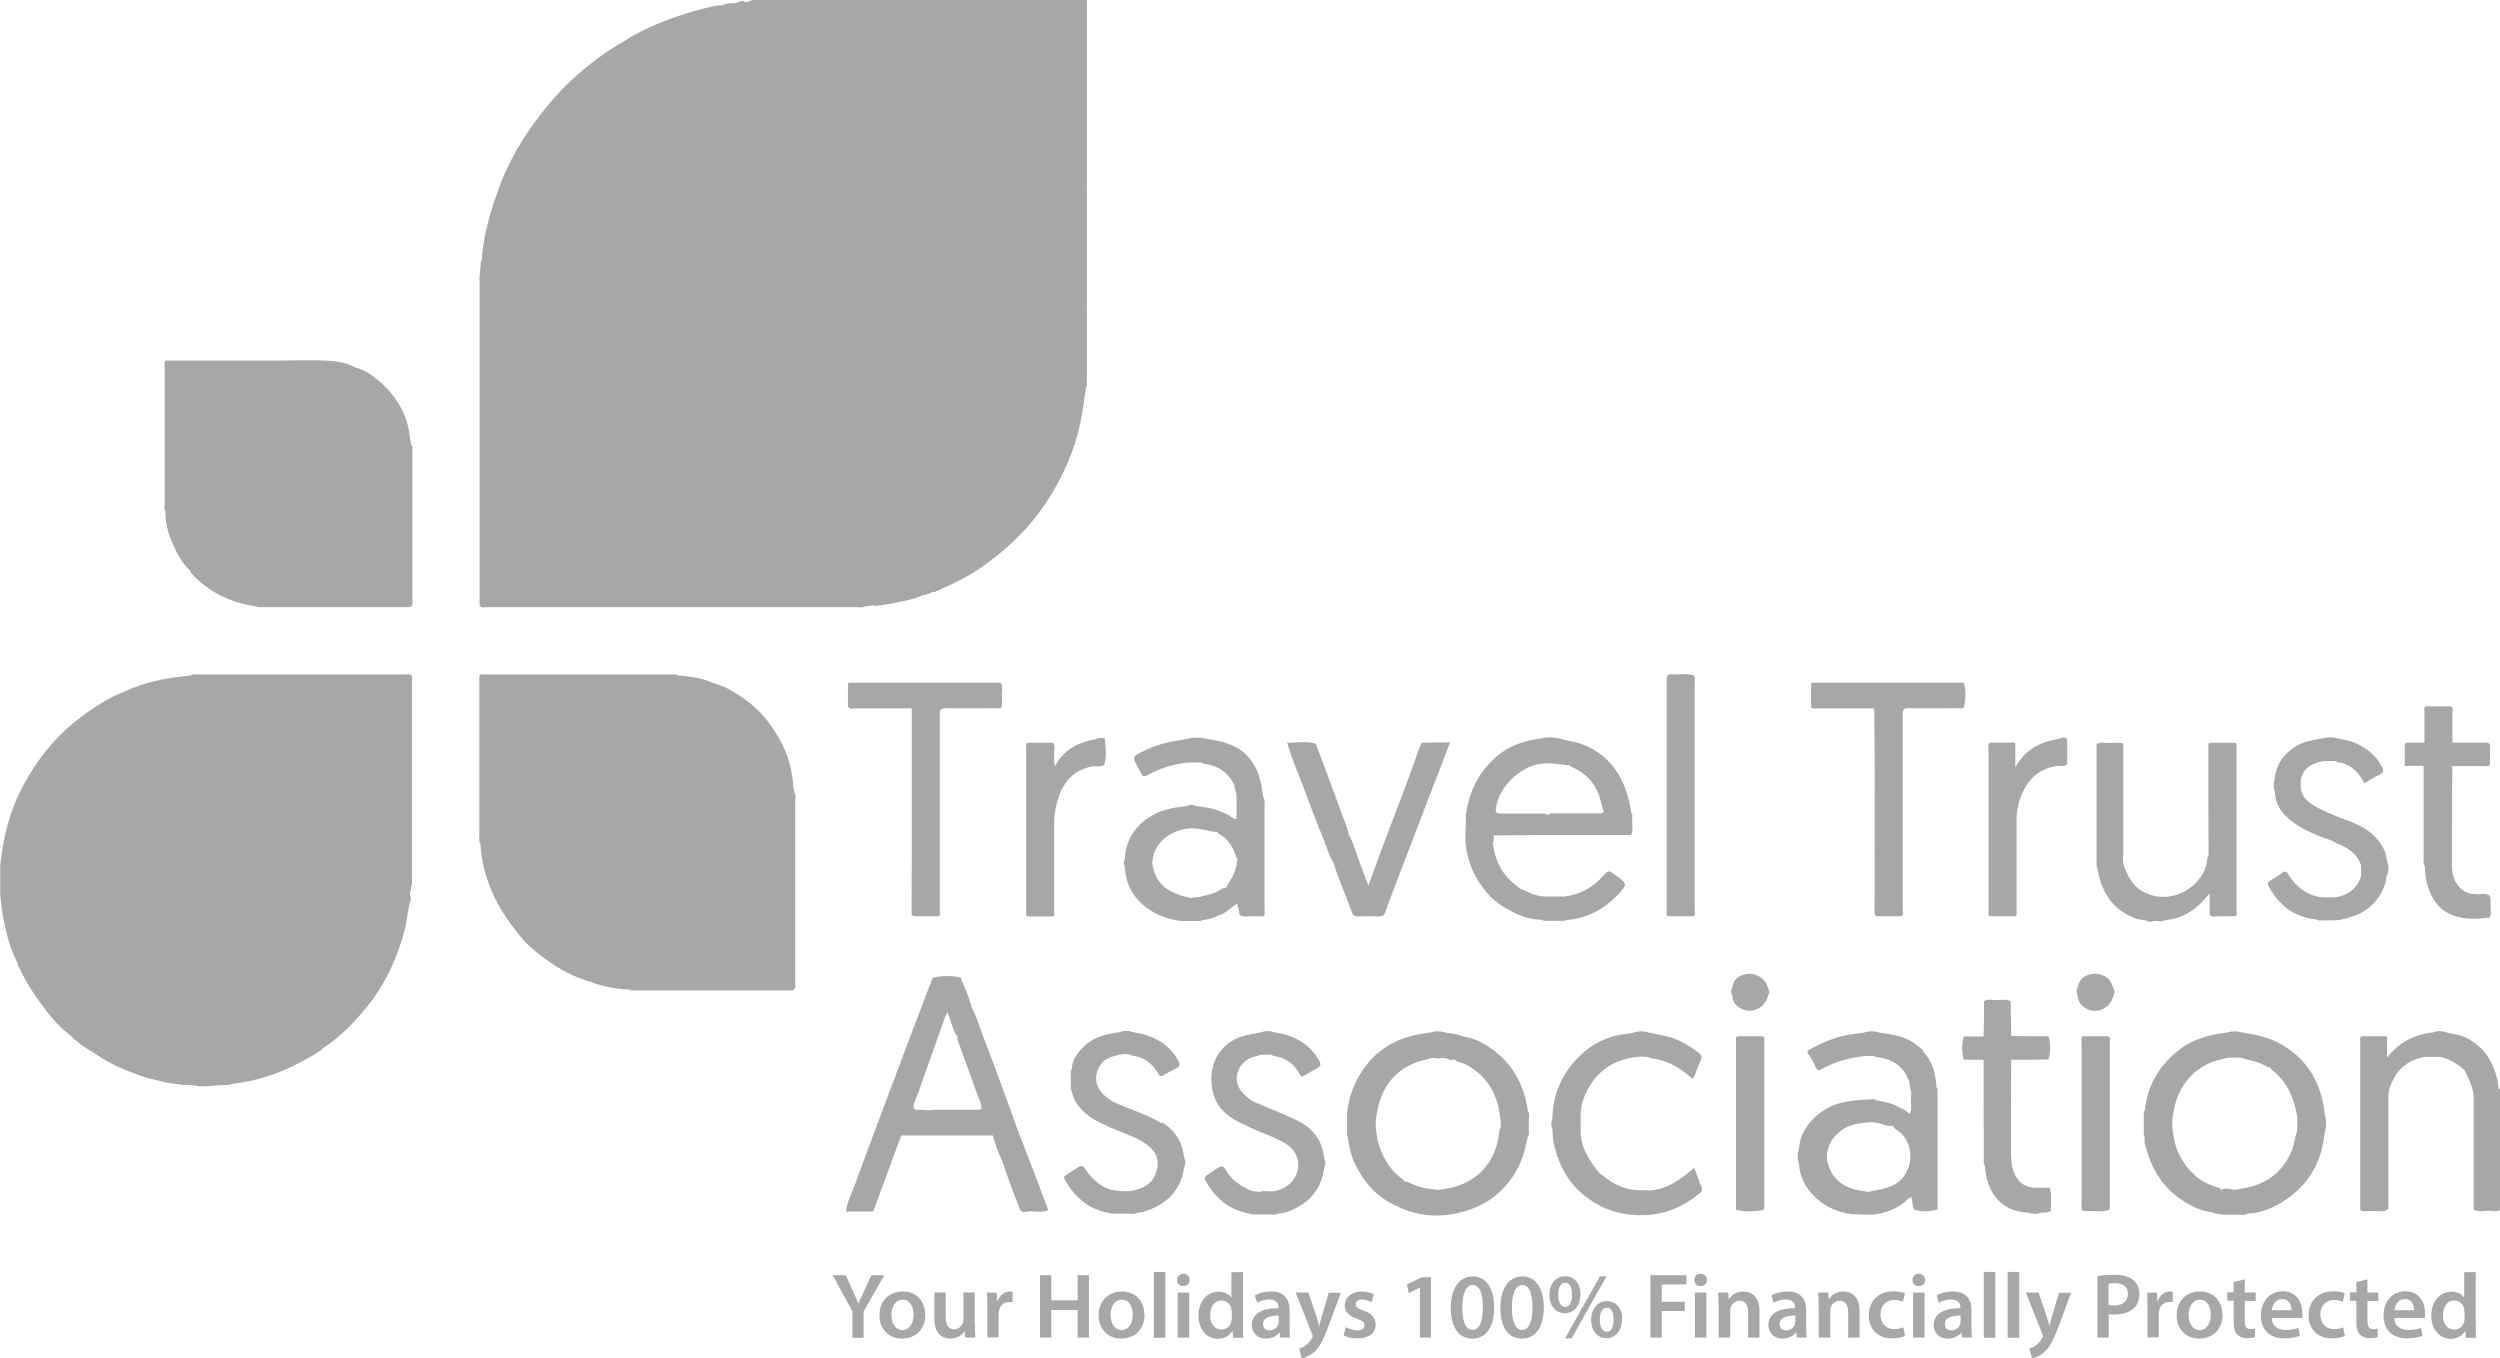<?xml version="1.0" encoding="UTF-8"?><svg id="Layer_1" xmlns="http://www.w3.org/2000/svg" viewBox="0 0 121.47 65.99"><defs><style>.cls-1{fill:#a7a7a8;}</style></defs><g><path class="cls-1" d="m65.97,44.53c.34-.01.68-.02,1.03,0,.18,0,.26-.07.31-.22.22-.6.44-1.19.67-1.79.81-2.11,1.62-4.22,2.43-6.33.09-.12,0-.12-.08-.12-.41,0-.82.01-1.24.02-.07.12-.13.24-.17.37-.22.63-.44,1.26-.68,1.88-.38,1-.76,2.01-1.14,3.01-.2.54-.39,1.08-.61,1.67-.16-.41-.3-.76-.43-1.12-.17-.44-.28-.9-.51-1.32-.09-.41-.27-.79-.41-1.19-.39-1.09-.8-2.17-1.21-3.26h0c-.45-.13-.91-.05-1.37-.04-.04,0,0,.06.01.09.21.75.54,1.46.81,2.19.29.8.59,1.59.92,2.38.16.4.27.82.5,1.2.25.81.61,1.59.89,2.39.04.13.13.19.28.18Z"/><path class="cls-1" d="m51.44,38.7c.28-.75.74-1.27,1.57-1.45.22-.05.46.05.65-.1,0,0,0,0,0,0h0c.09-.36.09-.72.03-1.07,0-.06,0-.11,0-.17,0,0-.01,0-.02,0,0-.02,0-.04,0-.05-.13,0-.27-.04-.4.05-.86.14-1.58.5-2,1.31-.11-.21-.02-.43-.05-.64-.02-.16.07-.34-.06-.49-.41,0-.83,0-1.24,0-.1.07-.06.17-.06.26,0,2.64,0,5.28,0,7.92,0,.09-.04.19.06.26.41,0,.83,0,1.24,0,.08-.03.06-.11.06-.17,0-1.39,0-2.78,0-4.16v-.28c0-.41.09-.81.23-1.2Zm-1.49-2.56s-.03,0-.04,0h0s.03,0,.04,0Z"/><path class="cls-1" d="m56.44,54.58c-.74-.46-1.58-.68-2.36-1.05-.08-.06-.17-.11-.25-.17-.62-.43-.75-1.1-.32-1.68.23-.3.58-.35.91-.44.17-.04.34-.03.51,0,.02.02.05.04.07.05.58.07,1,.37,1.28.88.06.12.14.15.28.06.19-.12.39-.22.59-.32.17-.09.2-.19.1-.38-.48-.86-1.27-1.24-2.2-1.38-.21-.08-.42-.08-.63,0h0c-.74.08-1.43.28-1.93.88-.22.26-.4.54-.41.89-.07.11-.06.23-.05.35,0,.09,0,.19,0,.28,0,.12,0,.23,0,.35.07.25.13.49.28.71.34.5.82.81,1.37,1.04.13.07.26.13.4.19.56.25,1.15.41,1.65.78.36.27.57.62.51,1.05-.1.7-.49,1.03-1.24,1.19-.21.03-.43.03-.64,0-.12-.03-.24-.01-.36-.05-.57-.17-.96-.54-1.27-1.01-.1-.16-.19-.19-.34-.09-.2.13-.41.25-.6.39-.05.04-.13.07-.07.18.25.48.59.88,1.03,1.2.38.28.82.4,1.28.49.12,0,.23,0,.35,0,.17,0,.34,0,.51,0,.12,0,.24.04.35-.05.09-.01.19,0,.28-.03,1.09-.32,1.83-.97,2.01-2.14.08-.17.08-.34,0-.52-.08-.74-.44-1.31-1.07-1.7Z"/><path class="cls-1" d="m64.36,56.34c-.03-.17-.06-.35-.11-.52-.19-.69-.67-1.12-1.29-1.41-.65-.31-1.32-.57-1.98-.85-.22-.1-.39-.25-.56-.42-.58-.56-.33-1.39.27-1.7.18-.09.39-.13.58-.19h.52s.08.06.12.06c.57.08.98.39,1.24.89.06.12.11.13.2.07.17-.1.34-.2.51-.29.36-.19.37-.23.17-.56-.5-.78-1.24-1.15-2.13-1.26-.21-.08-.42-.08-.63,0-.21.04-.42.08-.63.12-1.3.26-1.99,1.36-1.73,2.69.17.89.82,1.38,1.62,1.7.04.02.08.05.12.07.57.28,1.19.46,1.74.78.44.26.7.62.69,1.1-.01.69-.58,1.18-1.24,1.27-.23.01-.47-.06-.7.04-.1-.08-.22-.02-.33-.07-.52-.22-.98-.52-1.26-1.03-.11-.2-.24-.17-.39-.08-.17.11-.34.23-.51.34-.11.07-.14.16-.07.28.24.45.56.83.97,1.13.39.28.84.41,1.3.51h.35c.17,0,.34,0,.51,0,.12,0,.24.04.35-.04.38-.02.73-.16,1.05-.35.75-.43,1.14-1.09,1.24-1.94.07-.11.07-.23,0-.34h0Z"/><path class="cls-1" d="m99.61,57.78s0,0,0,0c0-.02,0-.04-.01-.07-.25,0-.5,0-.74,0-.48-.02-.79-.26-.99-.7-.15-.33-.15-.67-.16-1.02,0-1.5,0-3,.01-4.5h0c.6,0,1.21,0,1.81-.01.01-.02,0-.04-.01-.06,0,0,0,0,.01,0,0,.02,0,.04,0,.06.11-.38.11-.76,0-1.13v.06s0,0-.01,0c.01-.02.03-.03.01-.06-.6,0-1.21,0-1.81-.01,0,0,0,.01,0,.02,0,0,0,0-.01,0,0,0,.01-.01.01-.01,0-.4-.01-.8-.02-1.19-.02,0-.03.01-.04.02,0,0,0-.01,0-.02h0s0,0,0,0h.04c0-.17,0-.34,0-.51-.25-.13-.52-.05-.79-.06-.17,0-.35-.07-.51.06,0,.17,0,.34,0,.51.01,0,.03,0,.04,0,0,0,0,.01,0,.02-.01,0-.02-.02-.04-.02,0,.4-.01.79-.02,1.19,0,0,0,0,.01,0,0,0,0,0,0,.01h-.01c-.32,0-.64,0-.96,0-.11.38-.11.75,0,1.13.32,0,.64,0,.96.01,0,0,.02-.01.02-.01h0s0,0,0,.01c0,0-.01,0-.02,0,0,1.61,0,3.23.01,4.84,0,.1-.03.2.05.29.07,1.37.87,2.26,2.12,2.29.21.08.42.08.63,0,.13-.02.28.03.4-.07,0,0,.02.01.03.01,0,0,.02,0,.02-.01,0-.34.05-.69-.02-1.03,0-.01,0-.02,0-.04Zm-1.96-5.32s0,.04,0,.06c0,0-.02-.01-.03-.02,0-.01.02-.03.03-.04Zm.05-.97s0,0,0-.01c0,0,.01.01.01.01,0,0-.01,0-.02,0Zm-1.32-.06s0,0,.01,0c0,.02,0,.03.01.05,0-.02-.01-.03-.02-.05Zm3.19,6.34s.01,0,.02,0h0s-.01,0-.02,0Z"/><path class="cls-1" d="m80.06,57.83c-.15,0-.3,0-.46,0-.41-.01-.78-.13-1.14-.31-.27-.14-.49-.35-.74-.51-.49-.6-.91-1.23-.92-2.04,0-.19,0-.39,0-.58,0-.01-.01,0-.02,0h.02c0-.1,0-.19,0-.29.02-.53.23-1.01.51-1.44.51-.78,1.26-1.19,2.18-1.3.19-.03.38-.03.57,0,.05.02.1.05.16.06.74.08,1.36.42,1.91.91.13.12.17.04.21-.07.1-.25.19-.51.3-.76.06-.14.04-.23-.07-.32-.34-.26-.7-.5-1.1-.67-.44-.18-.9-.24-1.35-.34-.25-.08-.5-.08-.74,0-.1.02-.2.05-.3.06-.94.08-1.74.48-2.39,1.14-.8.81-1.25,1.81-1.26,2.97-.07.17-.08.34,0,.52.01.24.01.48.07.73.26,1.12.79,2.06,1.77,2.71.8.56,1.7.78,2.67.74,1.02-.04,1.88-.43,2.65-1.07.08-.07.14-.14.1-.24-.12-.33-.25-.65-.37-.99-.67.58-1.35,1.07-2.24,1.11Z"/><path class="cls-1" d="m102.68,48c-.04-.09-.08-.19-.12-.28-.16-.31-.57-.43-.88-.4-.41.05-.64.26-.72.62-.08.15-.08.31,0,.46,0,.15.04.27.14.39.5.58,1.4.34,1.58-.39.08-.14.08-.27,0-.41h0Z"/><path class="cls-1" d="m85.77,47.72c-.16-.27-.59-.46-.9-.4-.42.08-.63.27-.69.62-.08.15-.09.31,0,.46,0,.16.05.29.16.41.51.55,1.37.31,1.56-.41.08-.14.08-.27,0-.41-.04-.09-.07-.19-.12-.28Z"/><path class="cls-1" d="m102.44,50.35c-.41,0-.83,0-1.24,0-.11.08-.06.19-.06.29,0,2.64,0,5.28,0,7.91,0,.1-.04.21.06.29.42-.02.85.06,1.26-.04h0s0,0,0,0c.07-.08.05-.18.05-.27,0-2.64,0-5.28,0-7.92,0-.09.04-.19-.06-.26Z"/><path class="cls-1" d="m85.65,50.35c-.41,0-.83,0-1.24,0-.09.05-.06.13-.06.2,0,2.74,0,5.49,0,8.23.03.01.04,0,.06-.02v.02s-.04,0-.06,0c.44.12.88.08,1.32.02h0c.07-.08.05-.18.05-.27,0-2.64,0-5.28,0-7.92,0-.09.04-.19-.06-.26Z"/><path class="cls-1" d="m41.23,34.36h0c.08.11.19.06.29.06.93,0,1.85,0,2.78,0,0,.26,0,.51,0,.77,0,1.64,0,3.29,0,4.93,0,1.4,0,2.81-.01,4.21,0,.16.06.19.2.19.37,0,.74,0,1.11,0,.12-.09.06-.21.06-.32,0-3.16,0-6.31,0-9.47,0-.24.05-.33.31-.32.81.02,1.62,0,2.42,0,.1,0,.21.05.29-.06,0-.2.02-.4,0-.59-.02-.2.08-.41-.06-.59-2.45,0-4.9,0-7.36,0-.09.04-.06.13-.06.2,0,.33,0,.66,0,.99Z"/><path class="cls-1" d="m121.41,52.91s0,0,0,0c-.02-.14-.03-.28-.06-.42-.17-.71-.47-1.35-1.08-1.79-.09-.06-.19-.13-.28-.19-.35-.22-.76-.26-1.14-.35-.21-.08-.42-.08-.63,0-.91.1-1.65.48-2.24,1.23v-.98c-.03-.09-.11-.06-.17-.06-.36,0-.71,0-1.07,0h0c-.11.08-.06.19-.06.29,0,2.64,0,5.28,0,7.91,0,.1-.04.21.06.29h0s0,0,0,0h0c.18,0,.36.01.54,0,.24-.02.49.07.71-.06h0s0,0,0,0h0c.08-.05.06-.13.06-.21,0-1.68,0-3.37,0-5.05-.01-.01-.02,0-.02,0h0s.02,0,.02,0c0-.09,0-.19,0-.28,0-.32.13-.6.28-.87.32-.6.85-.9,1.5-1.02.25,0,.5,0,.75,0,.44.11.81.33,1.15.63.21.38.39.77.46,1.2,0,1.86,0,3.72,0,5.59.01.02.03.01.04,0h0s-.03,0-.04,0c.27.15.57.04.85.06.15,0,.32.07.45-.06,0-1.86,0-3.72,0-5.58,0-.1.04-.2-.05-.29Zm-6.63-2.5s-.03,0-.05,0h0s.03,0,.05,0Z"/><path class="cls-1" d="m50.53,57.71c-.36-.93-.72-1.87-1.08-2.8-.19-.53-.38-1.07-.58-1.6-.36-.99-.72-1.98-1.1-2.96-.18-.46-.31-.94-.55-1.38-.11-.43-.28-.84-.46-1.25-.02-.07-.05-.15-.07-.22-.45-.11-.91-.09-1.37,0-.29.77-.59,1.53-.88,2.3-.52,1.37-1.03,2.75-1.55,4.12-.45,1.21-.91,2.42-1.35,3.63-.15.42-.36.81-.43,1.26,0,.02,0,.03,0,.05,0,0,.01.01.02.01.4,0,.79,0,1.19,0,.09,0,.15-.02.15-.12.44-1.19.88-2.39,1.32-3.58,1.48,0,2.96,0,4.45,0,.12.43.26.85.46,1.25.26.8.56,1.59.87,2.37.11.16.28.08.42.07.31-.02.64.08.94-.06h0s0,0,0,0c-.13-.36-.26-.72-.4-1.07Zm-5.76-2.63s0,0-.01,0c0-.01.01-.03.02-.04,0,.01-.01.03-.01.04Zm2.61-1.16c-.64,0-1.28,0-1.92,0-.07,0-.14,0-.21.02-.08,0-.16,0-.24,0-.06-.01-.13-.01-.19-.02-.14-.01-.29.05-.42-.05-.05-.28.13-.51.21-.75.41-1.21.86-2.41,1.28-3.62.04-.11.06-.24.17-.31,0,.01-.01.02,0,.04.11.34.22.67.36,1,.02.05.06.09.11.11,0,.01,0,.02-.01.03-.02.11.02.21.06.3.3.83.6,1.66.9,2.49.08.23.21.45.21.7-.08.09-.19.06-.29.06Z"/><path class="cls-1" d="m74.29,54.29c0-.1.03-.2-.05-.29-.16-1.16-.64-2.15-1.57-2.89-.46-.37-.97-.66-1.58-.75-.27-.12-.57-.15-.86-.19-.25-.08-.5-.08-.74,0-.4.05-.79.11-1.17.24-1.03.34-1.8.99-2.33,1.94-.3.55-.48,1.14-.54,1.76,0,.33,0,.65,0,.98,0,0,0,0,0,0h0c.09.45.14.91.33,1.34.43.94,1.04,1.69,2,2.13,1.18.61,2.41.64,3.64.21,1.13-.39,1.94-1.16,2.44-2.25.19-.42.27-.87.38-1.31.08-.09.05-.19.04-.29,0,0-.01,0-.02,0,0,0,.02,0,.02,0,0-.21,0-.41,0-.62Zm-1.42.56c-.07.56-.19,1.11-.5,1.59-.53.81-1.32,1.21-2.25,1.34-.17.04-.34.04-.51,0-.35-.03-.69-.11-1.02-.26-.11-.05-.21-.13-.35-.11,0,0,0,.01,0,.02-.03-.11-.13-.16-.2-.22-.13-.12-.28-.23-.39-.37-.44-.56-.73-1.18-.78-1.89-.04-.23-.04-.46,0-.69.02-.08.02-.17.04-.25.23-1.19.86-2.05,2.04-2.44.16-.05.33-.07.5-.13.12-.05.24-.04.35-.01.04,0,.08,0,.12,0,.14-.03.27-.04.4.02.12.04.24.09.36.01.05.1.15.12.24.15.39.11.71.34,1.01.61.6.57.88,1.28.96,2.09.04.18.04.37,0,.55Z"/><path class="cls-1" d="m110.78,50.71c-.57-.32-1.19-.45-1.83-.54-.25-.08-.5-.08-.74,0-.88.11-1.71.32-2.42.91-.92.75-1.45,1.7-1.58,2.87-.08.11-.05.23-.05.35,0,0,.02,0,.02,0,0,0-.02,0-.02,0,0,.21,0,.41,0,.62,0,.1-.03.2.04.29,0,.11-.01.23.01.34.26,1.08.76,2.02,1.68,2.67.47.33.98.61,1.57.68.44.17.91.12,1.37.12.12,0,.24.04.35-.05.75-.03,1.4-.33,2-.76,1.09-.78,1.64-1.86,1.77-3.18.09-.31.09-.61,0-.92-.16-1.49-.83-2.66-2.17-3.4Zm.8,4.36c-.1.24-.1.5-.19.74-.45,1.19-1.35,1.79-2.57,1.96-.18.05-.35.04-.53-.01-.12-.01-.24-.03-.34.06-.07-.11-.19-.12-.29-.15-.38-.13-.73-.3-1.03-.58-.63-.58-.98-1.29-1.06-2.14-.04-.23-.04-.46,0-.7.18-1.51,1.09-2.57,2.58-2.83.11-.04.22-.03.34-.03.04,0,.09,0,.13,0,.13,0,.26-.02.38.04.35.11.72.15,1.04.34.09.05.17.11.28.09,0,.06.04.1.08.13.69.54,1.04,1.28,1.19,2.13.03.1.03.2.03.3,0,.12,0,.24,0,.35,0,.1,0,.2-.04.29Z"/><path class="cls-1" d="m93.49,51.14c-.12-.21-.32-.34-.51-.47-.5-.35-1.09-.41-1.67-.5-.25-.08-.5-.08-.74,0-.14.02-.27.05-.41.06-.82.07-1.55.39-2.25.77-.08.04-.13.1-.04.22.14.19.26.41.35.63.08.18.16.18.31.09.65-.38,1.36-.55,2.1-.63.13,0,.27,0,.4,0,.06.02.12.05.18.06.8.08,1.34.49,1.58,1.26-.02.16.05.3.07.45,0,.11,0,.22-.01.33-.03.24.07.48-.06.71-.14-.12-.28-.23-.46-.29-.35-.21-.74-.3-1.14-.36-.11-.09-.23-.05-.35-.05-.53.03-1.06.05-1.58.22-.92.29-1.8,1.18-1.85,2.17-.08.25-.09.5,0,.75.06.76.43,1.35,1.02,1.81.45.36.99.54,1.55.63.13,0,.27,0,.4,0-.02-.02-.04-.03-.06-.05,0,0,0,0,0,0,.02.02.03.05.06.06.29,0,.58.03.87-.03.56-.11,1.07-.32,1.48-.75.1-.1.14-.09.17.06.03.16,0,.34.11.48.38.12.75.11,1.13,0,0-1.91,0-3.82,0-5.73,0-.07.02-.15-.05-.21-.04-.63-.17-1.23-.63-1.71Zm-1.57,6.48c-.38.17-.78.21-1.18.29,0,0,0,.02-.02.03-.02-.03-.05-.05-.09-.06-.1-.02-.2-.01-.29-.04-.8-.15-1.36-.57-1.55-1.4-.04-.16-.04-.33,0-.49.08-.42.31-.74.64-1,.33-.26.71-.34,1.11-.39.22-.04.44-.05.65,0,.27.02.5.21.79.13,0,0,0,0,0,.01.02.09.09.14.16.19.96.57.92,2.23-.22,2.73Z"/><path class="cls-1" d="m76.12,44.7c.98-.07,1.79-.51,2.46-1.2.52-.54.5-.55-.1-.99-.34-.25-.33-.23-.62.08-.49.55-1.11.88-1.85.97-.31,0-.61,0-.92,0-.46,0-.85-.22-1.26-.4-.07-.06-.14-.13-.21-.18-.67-.52-1-1.22-1.09-2.05.09-.1.03-.22.05-.34.76,0,1.52-.01,2.28-.02,1.46,0,2.93,0,4.39,0,.13-.25.03-.52.06-.79,0-.1.03-.2-.05-.29-.02-.12-.04-.24-.06-.36-.31-1.48-1.06-2.58-2.57-3.05-.28-.06-.57-.12-.85-.19-.33-.09-.65-.08-.98,0-.11.02-.22.04-.33.06-1.05.18-1.86.74-2.47,1.59-.44.61-.67,1.31-.78,2.06,0,.12,0,.23,0,.35,0,.38-.05.76,0,1.14.08.57.25,1.12.55,1.62.38.64.87,1.17,1.55,1.5.49.29,1.02.47,1.59.48.11.08.23.05.35.05.19,0,.38,0,.56,0,.1,0,.2.03.29-.05Zm-1.32-7.58c.48-.08.94.02,1.41.06,0,0,.01-.02.02-.03.04.09.14.11.22.15.68.33,1.14.85,1.32,1.6.03.14.07.27.11.41.04.1.06.2-.1.21-.73,0-1.46,0-2.19,0-.14,0-.29-.03-.4.1,0,0,0,0,0,0,0-.01,0-.03-.01-.04-.12-.07-.26-.05-.39-.05-.62,0-1.24,0-1.86,0-.16,0-.28,0-.25-.23.11-1,1.12-2.02,2.11-2.18Z"/><path class="cls-1" d="m100.44,35.91c-.13-.12-.26-.08-.4-.01-.91.14-1.66.53-2.12,1.39v-1.15c-.03-.09-.11-.06-.17-.06-.36,0-.71,0-1.07,0-.11.08-.06.19-.06.29,0,2.62,0,5.24,0,7.86,0,.1-.05.21.06.29h1.24c.1-.06.06-.15.06-.23,0-1.29,0-2.59,0-3.88v-.57c0-.42.08-.82.24-1.2.33-.82.9-1.34,1.82-1.43.12,0,.24.04.35-.04.08-.05.05-.13.05-.21,0-.35,0-.7,0-1.05Zm-3.76.23h0s.03,0,.05,0c-.02,0-.03,0-.05,0Z"/><path class="cls-1" d="m115.98,42.53c.09-.23.09-.46,0-.69-.04-.19-.06-.39-.15-.57-.44-.89-1.27-1.25-2.14-1.54-.36-.16-.74-.3-1.09-.49-.38-.21-.74-.45-.81-.93,0-.14,0-.27,0-.41.09-.5.44-.8,1.09-.92h.63c.08.1.19.06.29.09.52.16.85.52,1.08.99.25-.14.48-.3.72-.41.22-.1.24-.21.13-.41-.47-.82-1.2-1.22-2.11-1.35-.29-.09-.57-.08-.86,0-.21.04-.43.08-.63.13-.84.22-1.53.92-1.6,1.81-.08.21-.08.42,0,.63.02.68.41,1.16.93,1.52.55.39,1.18.64,1.82.86.08.04.16.09.25.13.53.22,1,.49,1.19,1.08,0,.17,0,.35,0,.52-.2.61-.63.94-1.26,1.03-.19,0-.38,0-.58,0-.1-.02-.2-.01-.31-.04-.62-.16-1.06-.55-1.39-1.08-.07-.12-.13-.18-.26-.09-.21.14-.42.28-.63.41-.12.08-.12.18-.05.29.05.07.09.14.13.21.5.8,1.21,1.28,2.16,1.37.11.08.23.05.35.05.17,0,.34,0,.51,0,.35,0,.68-.11,1-.22.86-.29,1.53-1.14,1.57-1.99Z"/><path class="cls-1" d="m81.04,44.52c.41,0,.83,0,1.24,0,.11-.08.06-.19.06-.29,0-3.7,0-7.41,0-11.11,0-.1.04-.21-.05-.3h0c-.34-.13-.69-.02-1.03-.06-.23-.03-.28.07-.28.29,0,3.74,0,7.47,0,11.21,0,.09-.05.19.06.26Z"/><path class="cls-1" d="m104.62,44.75c.21-.01.43.05.63-.05.89-.08,1.54-.57,2.11-1.3,0,.35,0,.62,0,.89,0,.18.03.26.23.24.34-.02.68,0,1.02-.01.11-.06.06-.17.06-.26,0-2.64,0-5.28,0-7.91,0-.09.04-.19-.06-.26h0c-.42,0-.83,0-1.25,0h0c-.06.03-.06.09-.06.15,0,1.76,0,3.51.01,5.27,0,0,0,0,0,0h0c-.02.09-.06.18-.07.27-.11,1.19-1.59,2.21-2.92,1.63-.47-.17-.76-.53-.97-.97-.14-.29-.25-.59-.18-.93,0-1.75,0-3.49,0-5.24,0-.06.02-.14-.06-.17-.22,0-.43-.02-.65,0-.2.01-.41-.08-.59.06,0,1.86,0,3.73,0,5.59,0,.12,0,.23,0,.35.02.05.04.11.05.16.21,1.15.78,2.01,1.94,2.4.15.02.3.05.45.07.09.08.19.05.29.05Z"/><path class="cls-1" d="m116.84,37.14s0,0,0,.01c-.02,0-.04,0-.05,0,.07.1.17.06.26.06.23,0,.47,0,.7,0,0,0,.03,0,.03,0h.03s0,.01,0,.01c-.02,0-.03-.03-.05-.01,0,1.51,0,3.01,0,4.52,0,.11-.04.23.05.33.01.22.03.45.07.67.36,1.79,1.63,2.06,3.08,1.85.11-.15.05-.33.05-.49,0-.18,0-.31,0-.41,0-.03,0-.06-.02-.09,0-.03-.02-.05-.04-.07,0,0,0-.01-.01-.02,0,0,0,0,0,0-.02-.02-.06-.04-.1-.05,0,0,0,0-.01,0-.1-.02-.25-.02-.49,0-.12-.03-.24,0-.36-.04-.44-.13-.84-.6-.84-1.28,0-.13,0-.26,0-.4h0c0-1.5,0-3.01.01-4.51-.02-.01-.04,0-.05.01,0,0,0,0,0-.01h.03s.03,0,.03,0c.51,0,1.02,0,1.53,0,.1,0,.21.05.29-.06-.02,0-.04,0-.05,0,0,0,0-.01,0-.02.02,0,.03.03.05.02,0-.29,0-.57.01-.85,0-.18-.06-.23-.23-.23-.53,0-1.06,0-1.6,0-.02,0-.02.01-.03.02,0,0-.02,0-.03-.02.02,0,.04,0,.06,0,0-.49,0-.98,0-1.47,0-.1.05-.21-.06-.29h0c-.41,0-.83,0-1.24,0-.11.08-.06.19-.06.29,0,.49,0,.98,0,1.47.02,0,.04,0,.06,0h0s-.02,0-.03.01c0,0-.01-.02-.02-.01-.26,0-.51.01-.77,0-.15,0-.2.05-.2.2.01.29,0,.59.01.88.02.01.04,0,.05-.01Zm2.21.99s0,.03,0,.05c0,0-.02-.01-.02-.02,0-.01.01-.02.02-.04Z"/><path class="cls-1" d="m95.42,34.36c.1-.4.1-.79,0-1.19h-2.68c-1.56,0-3.12,0-4.68,0-.09.03-.06.11-.06.17,0,.34,0,.68,0,1.02h0c.08.11.19.06.29.06.93,0,1.85,0,2.78,0,0,.93.01,1.86.02,2.79,0,2.37,0,4.75-.01,7.12,0,.15.05.19.2.19.37,0,.74,0,1.11,0,.12-.1.06-.23.06-.35,0-3.15,0-6.29,0-9.44,0-.24.05-.33.31-.32.79.02,1.58,0,2.37,0,.1,0,.21.04.3-.05h0Z"/><path class="cls-1" d="m60.12,43.9c0,.14.08.24.08.37,0,.17.09.27.3.26.29-.03.59,0,.88,0,.11-.08.06-.19.06-.29,0-1.73,0-3.47,0-5.2,0-.09.03-.19-.05-.27-.02-.14-.05-.27-.07-.41-.08-.6-.27-1.14-.68-1.59-.07-.07-.14-.15-.22-.22-.5-.41-1.11-.54-1.72-.64-.36-.09-.73-.09-1.09,0-.1.02-.2.05-.3.06-.64.08-1.25.27-1.82.56-.47.23-.47.24-.23.7.06.11.12.21.17.32.09.18.16.21.34.11.59-.34,1.23-.52,1.9-.61.23,0,.46,0,.69,0,.05.02.1.05.15.06.65.08,1.13.4,1.44.98.04.17.08.34.13.51,0,.4,0,.8,0,1.2-.23-.02-.36-.23-.57-.28-.45-.22-.93-.31-1.43-.36-.13-.07-.27-.08-.4,0-.28.04-.56.07-.83.13-1.24.28-2.15,1.19-2.2,2.45-.07.11-.07.23,0,.34.04.96.48,1.67,1.29,2.18.45.28.94.42,1.45.49.25,0,.49,0,.74,0,.1,0,.2.03.29-.05.29-.01.55-.11.8-.23.35-.09.59-.39.9-.57Zm-1.74-.34c-.15.06-.32,0-.47.07-.02,0-.05,0-.07.01-.02-.01-.03-.03-.05-.03-.15-.04-.3-.06-.44-.11-.71-.23-1.21-.66-1.34-1.43-.04-.11-.03-.21,0-.32.02-.15.05-.3.12-.44.35-.73,1.22-1.16,2.1-1.04.31.04.61.14.92.16,0,0,0,0,.01-.01,0,.03.02.06.04.08.48.25.72.67.87,1.16.01.02.03.02.05.03,0,.03,0,.06,0,.09-.02.1-.02.21-.06.32-.07.39-.31.71-.5,1.04,0,0,0,0,0,0-.08-.01-.15.02-.21.06-.3.19-.63.3-.99.35Z"/></g><g><path class="cls-1" d="m19.98,32.82h0c-.08-.11-.19-.05-.29-.05-1.18,0-2.36,0-3.54,0-2.19,0-4.37,0-6.56,0-.1,0-.2-.04-.29.04-.17.02-.34.05-.51.07-.93.09-1.83.31-2.68.69-.27.12-.55.23-.8.37-1.03.58-1.97,1.28-2.76,2.17-.55.62-1.01,1.29-1.4,2.02-.67,1.22-1,2.55-1.14,3.93,0,.12,0,.23,0,.35,0,.36,0,.72,0,1.08.05.39.08.79.16,1.18.15.73.33,1.46.69,2.13-.01.09.05.16.08.23.35.76.82,1.45,1.33,2.11.32.42.67.8,1.09,1.12.34.35.73.62,1.14.86.64.44,1.32.79,2.05,1.04.49.22,1.02.31,1.54.44.25.04.5.08.74.11.17,0,.34.01.51.02.35.07.69.07,1.04.02.07,0,.15,0,.22-.02.09,0,.19,0,.28-.01.02-.02.04-.02.06-.02-.02,0-.04,0-.06.02.12,0,.24.03.35-.05,1.22-.13,2.36-.51,3.43-1.09.37-.21.76-.39,1.08-.68.77-.51,1.41-1.16,2-1.87.91-1.09,1.51-2.34,1.89-3.71.13-.48.17-.97.28-1.45.07-.09.05-.19.05-.29-.13-.17.06-.34.01-.51.08-.09.05-.2.05-.3,0-3.23,0-6.45,0-9.68,0-.1.04-.21-.05-.3Zm-.01,5.48s0,0-.02.01c0-.01.01-.02.02-.04,0,0,0,.02,0,.02Zm-1.01-5.47s0,0,0,0c0,0,0,0,0,0,0,0,0,0,0,0Zm-.86,0s0,0,0,0c0,0,0,0,0,.01,0,0,0,0-.01-.01h.02Zm-2.17,0s0,0-.01,0h.01s0,0,0,0Zm-4.1,0s-.01,0-.02,0c0,0,0,0,0,0h.01Zm-1.44,0s0,0-.01,0c0,0,0,0,.01,0h0Zm-.18,19.91s.01,0,.02-.01c0,0,0,0,0,.01,0,0,0,0-.01,0Zm9.76-12.37s0,0,0-.01c0,0,0,.02,0,.02,0,0,0,0,0,0Z"/><path class="cls-1" d="m38.65,38.83c0-.1.04-.21-.05-.3-.02-.13-.06-.26-.06-.38-.06-.96-.38-1.84-.91-2.64-.35-.55-.77-1.03-1.29-1.42-.53-.4-1.08-.75-1.74-.92-.52-.25-1.09-.3-1.66-.35-.08-.08-.18-.05-.27-.05-3.04,0-6.08,0-9.12,0-.09,0-.19-.05-.26.06,0,2.58,0,5.17,0,7.75,0,.14-.04.28.05.41.1,1.6.73,2.99,1.72,4.22.38.53.86.97,1.39,1.35.69.51,1.43.93,2.27,1.15.05.02.1.05.15.07.57.17,1.14.29,1.73.3.11.09.23.03.35.04h0s0,0,0,0c2.48,0,4.96,0,7.44,0,.07,0,.16.03.2-.06h0c.09-.08.05-.19.05-.29,0-2.98,0-5.96,0-8.94Z"/><path class="cls-1" d="m7.99,24.56c0,.09-.03.19.05.27-.02.52.11,1.02.31,1.49.22.52.47,1.03.9,1.42.01.07.05.12.09.17.55.56,1.17.98,1.91,1.26.45.17.91.24,1.37.33.04,0,.07,0,.11,0,2.36,0,4.73,0,7.09,0,.07,0,.13,0,.18-.05h-.03v-.02s.02.01.03.02c.07-.08.04-.18.04-.28,0-2.43,0-4.85,0-7.28,0-.09.03-.19-.05-.27-.02-.09-.05-.18-.06-.27-.09-1.09-.58-1.98-1.37-2.71-.38-.35-.79-.66-1.31-.79-.45-.25-.95-.31-1.45-.33-.81-.03-1.63,0-2.44,0-1.77,0-3.54,0-5.3,0-.11.08-.06.19-.06.29,0,2.25,0,4.5,0,6.75Z"/><path class="cls-1" d="m52.81,18.55s-.02,0-.02,0h0s.02.01.02,0c0-1.18,0-2.36,0-3.54-.01,0-.03,0-.04,0,0,0,0-.01,0-.02.01,0,.02.02.04.02,0-.1,0-.21,0-.31,0-4.9,0-9.8,0-14.7h-16.28c-.1.08-.22.09-.34.1-.1-.09-.2-.06-.29,0-.24.09-.5.02-.74.13-.14.05-.3.03-.44.06-1.45.32-2.84.8-4.13,1.54-.08.05-.15.1-.23.15-.86.48-1.65,1.07-2.39,1.73-.85.76-1.57,1.62-2.21,2.54-.65.93-1.18,1.93-1.56,3-.4,1.11-.72,2.23-.8,3.41-.07.09-.05.19-.05.29-.02.17-.04.34-.05.5,0,.14,0,.27,0,.41,0,.76,0,1.52,0,2.28,0,.07,0,.13,0,.2,0,4.3,0,8.6,0,12.9,0,.07,0,.13.01.2.1.12.23.06.34.06,5.89,0,11.79,0,17.68,0,.11,0,.23,0,.34,0,.12,0,.24.05.35-.04.08,0,.15-.01.23-.02.1-.03.19-.03.29,0,.24-.03.48-.06.71-.1.53-.11,1.07-.19,1.57-.41.16-.03.32-.07.46-.16.05,0,.1,0,.14-.01.86-.38,1.73-.78,2.48-1.35.74-.54,1.43-1.14,2.04-1.83.93-1.07,1.63-2.26,2.13-3.58.39-1.02.55-2.08.69-3.15.08-.09.04-.19.04-.29Zm-19.7-13s0,0,0,0c0,0,0,0,0,0,0,0,0,0,0,0Zm8.34-1.1s0,0,0,0c0,0,0,0,0,0h0s0,0,0,0Zm-18.1,15.19h0s0,0,0,0h0Zm0,.34s0,0,0,0c0,0,0,.01,0,.02h0s0-.01,0-.01Zm29.4-10.73h0s-.01.01-.02.01c0-.01.01-.03.02-.05,0,.01,0,.02,0,.03Zm-11.07,20.21h0s0,0,0,0h-.01Z"/></g><g><path class="cls-1" d="m41.42,64.99v-1.26l-.96-1.77h.63l.36.78c.1.23.18.4.26.6h0c.08-.19.16-.38.27-.6l.36-.78h.63l-1.01,1.76v1.28h-.55Z"/><path class="cls-1" d="m44.96,63.87c0,.81-.57,1.17-1.13,1.17-.62,0-1.1-.43-1.1-1.13s.47-1.16,1.13-1.16,1.09.46,1.09,1.13Zm-1.65.02c0,.42.21.74.54.74.31,0,.54-.31.54-.75,0-.34-.15-.73-.53-.73s-.55.38-.55.74Z"/><path class="cls-1" d="m47.37,64.33c0,.26,0,.48.02.66h-.49l-.03-.33h0c-.09.16-.31.38-.7.38s-.77-.24-.77-.95v-1.29h.55v1.19c0,.36.12.6.41.6.22,0,.36-.16.42-.3.02-.05.03-.11.03-.17v-1.32h.55v1.54Z"/><path class="cls-1" d="m47.97,63.51c0-.3,0-.51-.02-.71h.48l.02.42h.02c.11-.31.36-.47.6-.47.05,0,.09,0,.13.01v.52s-.09-.02-.16-.02c-.27,0-.45.17-.5.42,0,.05-.02.11-.02.17v1.13h-.55v-1.49Z"/><path class="cls-1" d="m51.08,61.96v1.22h1.28v-1.22h.55v3.03h-.55v-1.34h-1.28v1.34h-.55v-3.03h.55Z"/><path class="cls-1" d="m55.61,63.87c0,.81-.57,1.17-1.13,1.17-.62,0-1.1-.43-1.1-1.13s.47-1.16,1.13-1.16,1.09.46,1.09,1.13Zm-1.65.02c0,.42.21.74.54.74.31,0,.54-.31.54-.75,0-.34-.15-.73-.53-.73s-.55.38-.55.74Z"/><path class="cls-1" d="m56.06,61.8h.56v3.2h-.56v-3.2Z"/><path class="cls-1" d="m57.81,62.19c0,.17-.12.3-.31.3s-.31-.13-.31-.3.13-.3.31-.3.31.13.31.3Zm-.59,2.8v-2.19h.56v2.19h-.56Z"/><path class="cls-1" d="m60.39,61.8v2.58c0,.23,0,.47.02.62h-.5l-.02-.35h0c-.13.24-.4.4-.72.4-.52,0-.94-.45-.94-1.12,0-.73.45-1.17.98-1.17.3,0,.52.13.62.29h0v-1.24h.55Zm-.55,1.92s0-.1-.01-.14c-.05-.22-.23-.39-.48-.39-.36,0-.55.31-.55.72s.2.69.55.69c.23,0,.42-.15.48-.39.01-.05.02-.1.02-.16v-.33Z"/><path class="cls-1" d="m62.21,64.99l-.04-.24h-.01c-.14.17-.36.29-.65.29-.44,0-.69-.32-.69-.65,0-.55.49-.83,1.3-.83v-.04c0-.14-.06-.38-.45-.38-.22,0-.44.07-.59.16l-.11-.36c.16-.1.45-.19.79-.19.7,0,.9.45.9.92v.79c0,.2,0,.39.03.53h-.5Zm-.07-1.07c-.39,0-.77.08-.77.41,0,.22.14.31.31.31.22,0,.38-.14.43-.3.01-.04.02-.09.02-.12v-.3Z"/><path class="cls-1" d="m63.57,62.8l.4,1.18c.04.13.09.3.12.43h.01c.04-.13.08-.29.12-.43l.34-1.17h.59l-.55,1.49c-.3.82-.5,1.18-.77,1.41-.22.19-.44.27-.58.28l-.13-.47c.09-.02.21-.07.32-.15.1-.07.23-.2.3-.35.02-.04.04-.07.04-.1,0-.02,0-.05-.03-.11l-.8-2.01h.61Z"/><path class="cls-1" d="m65.39,64.48c.13.08.36.16.56.16.24,0,.35-.1.35-.24s-.09-.23-.36-.32c-.43-.15-.61-.38-.6-.64,0-.39.32-.69.83-.69.24,0,.45.06.58.13l-.11.39c-.09-.05-.27-.13-.46-.13s-.31.09-.31.23.1.21.38.31c.4.14.58.35.59.67,0,.4-.31.68-.89.68-.27,0-.5-.06-.67-.15l.11-.4Z"/><path class="cls-1" d="m68.99,62.56h0l-.54.27-.09-.42.71-.35h.46v2.93h-.54v-2.43Z"/><path class="cls-1" d="m72.6,63.51c0,.94-.37,1.53-1.07,1.53s-1.04-.61-1.04-1.5c0-.91.39-1.52,1.07-1.52s1.04.63,1.04,1.49Zm-1.55.03c0,.71.19,1.08.5,1.08.32,0,.5-.4.5-1.1s-.16-1.08-.5-1.08c-.3,0-.5.36-.5,1.1Z"/><path class="cls-1" d="m75.01,63.51c0,.94-.37,1.53-1.07,1.53s-1.04-.61-1.04-1.5c0-.91.39-1.52,1.07-1.52s1.04.63,1.04,1.49Zm-1.55.03c0,.71.19,1.08.5,1.08.32,0,.5-.4.5-1.1s-.16-1.08-.5-1.08c-.3,0-.5.36-.5,1.1Z"/><path class="cls-1" d="m76.79,62.88c0,.62-.36.93-.76.93s-.74-.32-.75-.88c0-.55.32-.92.77-.92s.74.34.74.87Zm-1.08.03c0,.34.12.59.34.59s.33-.23.33-.59c0-.32-.09-.59-.33-.59-.23,0-.34.26-.34.59Zm.33,2.12l1.7-3.02h.32l-1.7,3.02h-.31Zm2.77-.94c0,.61-.36.93-.76.93s-.74-.32-.74-.88.32-.92.77-.92.74.35.74.87Zm-1.08.03c0,.33.12.59.34.59s.33-.23.33-.59c0-.33-.09-.58-.33-.58-.23,0-.34.26-.34.59Z"/><path class="cls-1" d="m80.19,61.96h1.75v.45h-1.2v.84h1.12v.45h-1.12v1.29h-.55v-3.03Z"/><path class="cls-1" d="m82.94,62.19c0,.17-.12.3-.31.3s-.31-.13-.31-.3.13-.3.31-.3.31.13.31.3Zm-.59,2.8v-2.19h.56v2.19h-.56Z"/><path class="cls-1" d="m83.5,63.45c0-.25,0-.46-.02-.65h.49l.03.33h.01c.09-.17.33-.38.7-.38.38,0,.78.25.78.94v1.3h-.55v-1.24c0-.31-.12-.55-.42-.55-.22,0-.37.16-.43.32-.02.05-.02.12-.02.18v1.29h-.56v-1.54Z"/><path class="cls-1" d="m87.31,64.99l-.04-.24h-.01c-.14.17-.36.29-.65.29-.44,0-.69-.32-.69-.65,0-.55.49-.83,1.3-.83v-.04c0-.14-.06-.38-.45-.38-.22,0-.44.07-.59.16l-.11-.36c.16-.1.45-.19.79-.19.7,0,.9.45.9.92v.79c0,.2,0,.39.03.53h-.5Zm-.07-1.07c-.39,0-.77.08-.77.41,0,.22.14.31.31.31.22,0,.38-.14.43-.3.01-.04.02-.09.02-.12v-.3Z"/><path class="cls-1" d="m88.36,63.45c0-.25,0-.46-.02-.65h.49l.03.33h.01c.09-.17.33-.38.7-.38.38,0,.78.25.78.94v1.3h-.55v-1.24c0-.31-.12-.55-.42-.55-.22,0-.37.16-.43.32-.02.05-.02.12-.02.18v1.29h-.56v-1.54Z"/><path class="cls-1" d="m92.55,64.92c-.12.05-.35.11-.62.11-.68,0-1.13-.44-1.13-1.12s.45-1.17,1.22-1.17c.2,0,.41.04.54.1l-.1.41c-.09-.04-.22-.09-.42-.09-.42,0-.68.31-.67.71,0,.45.29.71.67.71.19,0,.33-.04.44-.09l.08.41Z"/><path class="cls-1" d="m93.54,62.19c0,.17-.12.3-.31.3s-.31-.13-.31-.3.13-.3.31-.3.31.13.31.3Zm-.59,2.8v-2.19h.56v2.19h-.56Z"/><path class="cls-1" d="m95.34,64.99l-.04-.24h-.01c-.14.17-.36.29-.65.29-.44,0-.69-.32-.69-.65,0-.55.49-.83,1.3-.83v-.04c0-.14-.06-.38-.45-.38-.22,0-.44.07-.59.16l-.11-.36c.16-.1.45-.19.79-.19.7,0,.9.45.9.92v.79c0,.2,0,.39.03.53h-.5Zm-.07-1.07c-.39,0-.77.08-.77.41,0,.22.14.31.31.31.22,0,.38-.14.43-.3.01-.04.02-.09.02-.12v-.3Z"/><path class="cls-1" d="m96.39,61.8h.56v3.2h-.56v-3.2Z"/><path class="cls-1" d="m97.55,61.8h.56v3.2h-.56v-3.2Z"/><path class="cls-1" d="m99.05,62.8l.4,1.18c.04.13.09.3.12.43h.01c.04-.13.08-.29.12-.43l.34-1.17h.59l-.55,1.49c-.3.82-.5,1.18-.77,1.41-.22.19-.44.27-.58.28l-.13-.47c.09-.02.21-.07.32-.15.1-.07.23-.2.3-.35.02-.04.04-.07.04-.1,0-.02,0-.05-.03-.11l-.8-2.01h.61Z"/><path class="cls-1" d="m101.9,62c.2-.04.47-.06.85-.06.4,0,.7.09.9.25.18.15.3.39.3.67s-.09.53-.26.69c-.22.22-.57.32-.96.32-.1,0-.2,0-.27-.02v1.14h-.55v-2.99Zm.55,1.41c.07.02.16.02.27.02.41,0,.67-.2.67-.56s-.23-.52-.62-.52c-.15,0-.26.01-.32.03v1.03Z"/><path class="cls-1" d="m104.34,63.51c0-.3,0-.51-.02-.71h.48l.02.42h.02c.11-.31.36-.47.6-.47.05,0,.09,0,.13.01v.52s-.09-.02-.16-.02c-.27,0-.45.17-.5.42,0,.05-.02.11-.02.17v1.13h-.55v-1.49Z"/><path class="cls-1" d="m107.99,63.87c0,.81-.57,1.17-1.13,1.17-.62,0-1.1-.43-1.1-1.13s.47-1.16,1.13-1.16,1.09.46,1.09,1.13Zm-1.65.02c0,.42.21.74.54.74.31,0,.54-.31.54-.75,0-.34-.15-.73-.53-.73s-.55.38-.55.74Z"/><path class="cls-1" d="m109.07,62.17v.63h.53v.41h-.53v.97c0,.27.07.4.28.4.09,0,.17-.01.22-.03v.42c-.07.03-.22.05-.39.05-.2,0-.37-.07-.48-.18-.12-.13-.17-.32-.17-.61v-1.03h-.31v-.41h.31v-.5l.54-.13Z"/><path class="cls-1" d="m110.38,64.05c.01.4.32.57.68.57.26,0,.44-.04.61-.1l.08.38c-.19.08-.45.13-.77.13-.71,0-1.13-.44-1.13-1.11,0-.61.37-1.18,1.07-1.18s.95.59.95,1.07c0,.1,0,.18-.02.23h-1.47Zm.96-.39c0-.2-.09-.54-.45-.54-.34,0-.49.31-.51.54h.96Z"/><path class="cls-1" d="m113.92,64.92c-.12.05-.35.11-.62.11-.68,0-1.13-.44-1.13-1.12s.45-1.17,1.22-1.17c.2,0,.41.04.54.1l-.1.41c-.09-.04-.22-.09-.42-.09-.42,0-.68.31-.67.71,0,.45.29.71.67.71.19,0,.33-.04.44-.09l.08.41Z"/><path class="cls-1" d="m115.03,62.17v.63h.53v.41h-.53v.97c0,.27.07.4.28.4.09,0,.17-.01.22-.03v.42c-.07.03-.22.05-.39.05-.2,0-.37-.07-.48-.18-.12-.13-.17-.32-.17-.61v-1.03h-.31v-.41h.31v-.5l.54-.13Z"/><path class="cls-1" d="m116.34,64.05c.01.4.32.57.68.57.26,0,.44-.04.61-.1l.08.38c-.19.08-.45.13-.77.13-.71,0-1.13-.44-1.13-1.11,0-.61.37-1.18,1.07-1.18s.95.59.95,1.07c0,.1,0,.18-.02.23h-1.47Zm.96-.39c0-.2-.09-.54-.45-.54-.34,0-.49.31-.51.54h.96Z"/><path class="cls-1" d="m120.29,61.8v2.58c0,.23,0,.47.02.62h-.5l-.02-.35h0c-.13.24-.4.4-.72.4-.52,0-.94-.45-.94-1.12,0-.73.45-1.17.98-1.17.3,0,.52.13.62.29h0v-1.24h.55Zm-.55,1.92s0-.1-.01-.14c-.05-.22-.23-.39-.48-.39-.36,0-.55.31-.55.72s.2.69.55.69c.23,0,.42-.15.48-.39.01-.05.02-.1.02-.16v-.33Z"/></g></svg>
